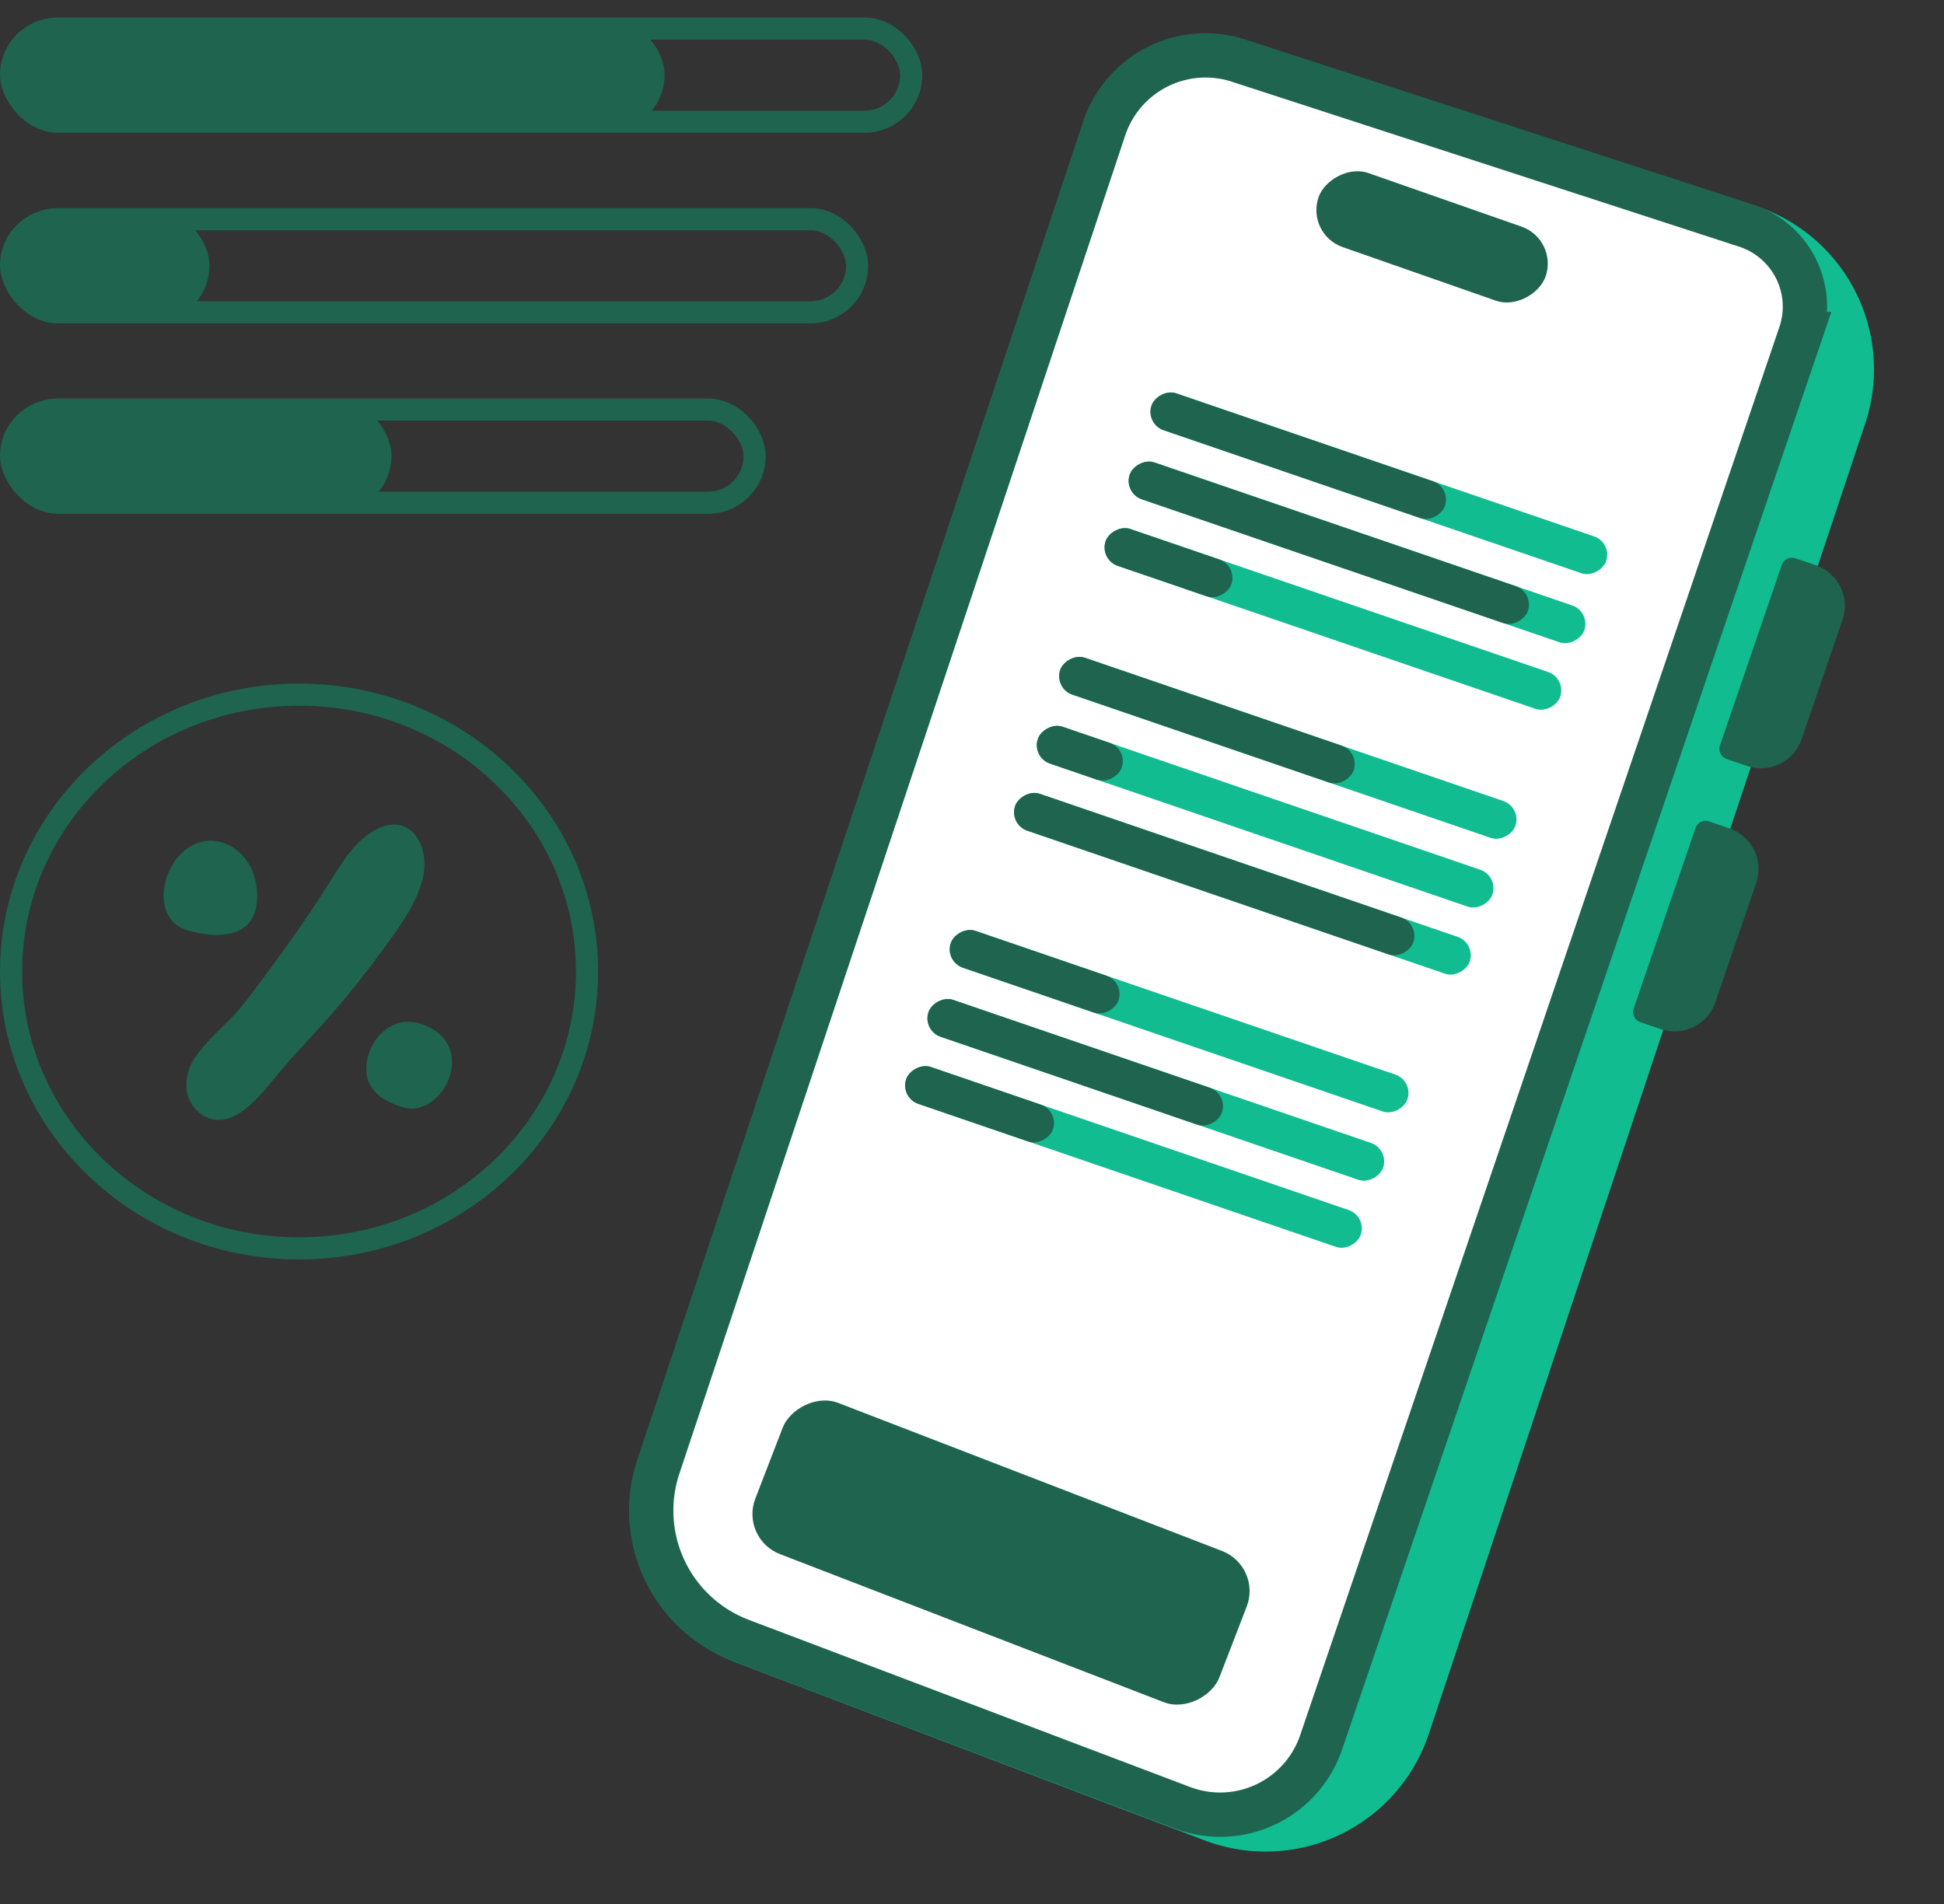 <?xml version="1.0" encoding="UTF-8"?> <svg xmlns="http://www.w3.org/2000/svg" width="49" height="48" fill="none" viewBox="0 0 49 48"><rect x="0" y="0" width="49" height="48" fill="#333333" stroke="none"/><path fill="#10BC90" d="m36.014 43.714 11-33.035a4.334 4.334 0 0 0-2.774-5.491l-12.193-3.96a3.25 3.25 0 0 0-4.07 2.01L16.151 36.757a4.063 4.063 0 0 0 2.39 5.15l11.823 4.49a4.334 4.334 0 0 0 5.65-2.683"></path><path fill="#fff" stroke="#1E644F" stroke-width="1.117" d="M31.219 1.528a2.693 2.693 0 0 0-3.387 1.71L16.594 36.975a3.504 3.504 0 0 0 2.083 4.384l11.122 4.214a2.69 2.69 0 0 0 3.502-1.65l12.079-35.5a2.15 2.15 0 0 0-1.371-2.736z"></path><rect width="6.062" height="1.976" fill="#1E644F" rx=".988" transform="scale(-1 1)rotate(-19.282 -1.865 118.647)"></rect><rect width="12.535" height="4.085" fill="#1E644F" rx="1.083" transform="scale(-1 1)rotate(-21.098 90.124 105.165)"></rect><path stroke="#1E644F" stroke-width=".558" d="M7.538 17.512c-4.019 0-7.259 3.135-7.259 6.98s3.24 6.98 7.26 6.98c4.018 0 7.258-3.136 7.258-6.98s-3.24-6.98-7.259-6.98Z"></path><rect width="22.671" height="2.349" x=".297" y=".72" stroke="#1E644F" stroke-width=".558" rx="1.175"></rect><rect width="21.307" height="2.349" x=".297" y="5.526" stroke="#1E644F" stroke-width=".558" rx="1.175"></rect><rect width="18.724" height="2.349" x=".297" y="10.325" stroke="#1E644F" stroke-width=".558" rx="1.175"></rect><rect width="16.751" height="2.87" y=".45" fill="#1E644F" rx="1.435"></rect><rect width="5.279" height="2.87" y="5.257" fill="#1E644F" rx="1.435"></rect><rect width="9.867" height="2.87" y="10.056" fill="#1E644F" rx="1.435"></rect><path fill="#1E644F" fill-rule="evenodd" d="M4.923 26.652c.251-.369.594-.667.906-.987.311-.32.576-.702.847-1.064.57-.765 1.129-1.559 1.633-2.36.275-.437.569-.937 1.015-1.235 1.008-.669 1.566.341 1.314 1.215-.199.683-.671 1.291-1.107 1.882a23 23 0 0 1-1.4 1.72c-.332.367-.673.726-.996 1.1-.34.396-.683.886-1.132 1.162-.44.268-.875.147-1.122-.182a.9.9 0 0 1-.185-.593 1.25 1.25 0 0 1 .227-.658" clip-rule="evenodd"></path><path fill="#1E644F" d="M6.455 22.869c.138-.764-.275-1.528-.964-1.656-1.26-.233-1.959 1.954-.716 2.254l.165.039c.551.127 1.378.127 1.515-.637M11.377 26.963c.114-.648-.348-1.08-.917-1.187-.796-.151-1.37.754-1.197 1.413.108.411.556.646.97.744.455.108 1.03-.323 1.144-.97"></path><rect width="12.111" height=".982" fill="#10BC90" rx=".491" transform="scale(-1 1)rotate(-18.902 20.772 128.92)"></rect><rect width="12.111" height=".982" fill="#10BC90" rx=".491" transform="scale(-1 1)rotate(-18.902 26.278 128.137)"></rect><rect width="12.111" height=".982" fill="#10BC90" rx=".491" transform="scale(-1 1)rotate(-18.902 31.62 127.151)"></rect><path fill="#1E644F" d="M46.442 15.626a1.083 1.083 0 0 0-.674-1.376l-.513-.175a.27.27 0 0 0-.344.168l-1.557 4.547a.27.27 0 0 0 .169.344l.512.176a1.083 1.083 0 0 0 1.376-.674zM44.266 22.26a1.083 1.083 0 0 0-.674-1.376l-.512-.176a.27.27 0 0 0-.344.169l-1.557 4.547a.27.27 0 0 0 .168.344l.513.175a1.084 1.084 0 0 0 1.376-.674z"></path><rect width="12.166" height=".982" fill="#10BC90" rx=".491" transform="scale(-1 1)rotate(-18.902 64.032 120.658)"></rect><rect width="12.111" height=".982" fill="#10BC90" rx=".491" transform="scale(-1 1)rotate(-18.902 69.514 119.677)"></rect><rect width="12.111" height=".982" fill="#10BC90" rx=".491" transform="scale(-1 1)rotate(-18.902 74.876 118.833)"></rect><rect width="12.129" height=".982" fill="#10BC90" rx=".491" transform="scale(-1 1)rotate(-18.902 41.955 125.387)"></rect><rect width="12.111" height=".982" fill="#10BC90" rx=".491" transform="scale(-1 1)rotate(-18.902 47.45 124.51)"></rect><rect width="12.111" height=".982" fill="#10BC90" rx=".491" transform="scale(-1 1)rotate(-18.902 52.816 123.638)"></rect><rect width="7.817" height=".982" fill="#1E644F" rx=".491" transform="scale(-1 1)rotate(-18.902 18.626 116.017)"></rect><rect width="10.609" height=".982" fill="#1E644F" rx=".491" transform="scale(-1 1)rotate(-18.902 25.53 123.623)"></rect><rect width="3.35" height=".982" fill="#1E644F" rx=".491" transform="scale(-1 1)rotate(-18.902 27.243 100.836)"></rect><rect width="4.467" height=".982" fill="#1E644F" rx=".491" transform="scale(-1 1)rotate(-18.902 60.183 97.535)"></rect><rect width="7.817" height=".982" fill="#1E644F" rx=".491" transform="scale(-1 1)rotate(-18.902 67.367 106.78)"></rect><rect width="3.909" height=".982" fill="#1E644F" rx=".491" transform="scale(-1 1)rotate(-18.902 70.774 94.197)"></rect><rect width="7.817" height=".982" fill="#1E644F" rx=".491" transform="scale(-1 1)rotate(-18.902 39.797 112.44)"></rect><rect width="2.233" height=".982" fill="#1E644F" rx=".491" transform="scale(-1 1)rotate(-18.902 42.51 94.846)"></rect><rect width="10.609" height=".982" fill="#1E644F" rx=".491" transform="scale(-1 1)rotate(-18.902 52.065 119.124)"></rect></svg> 